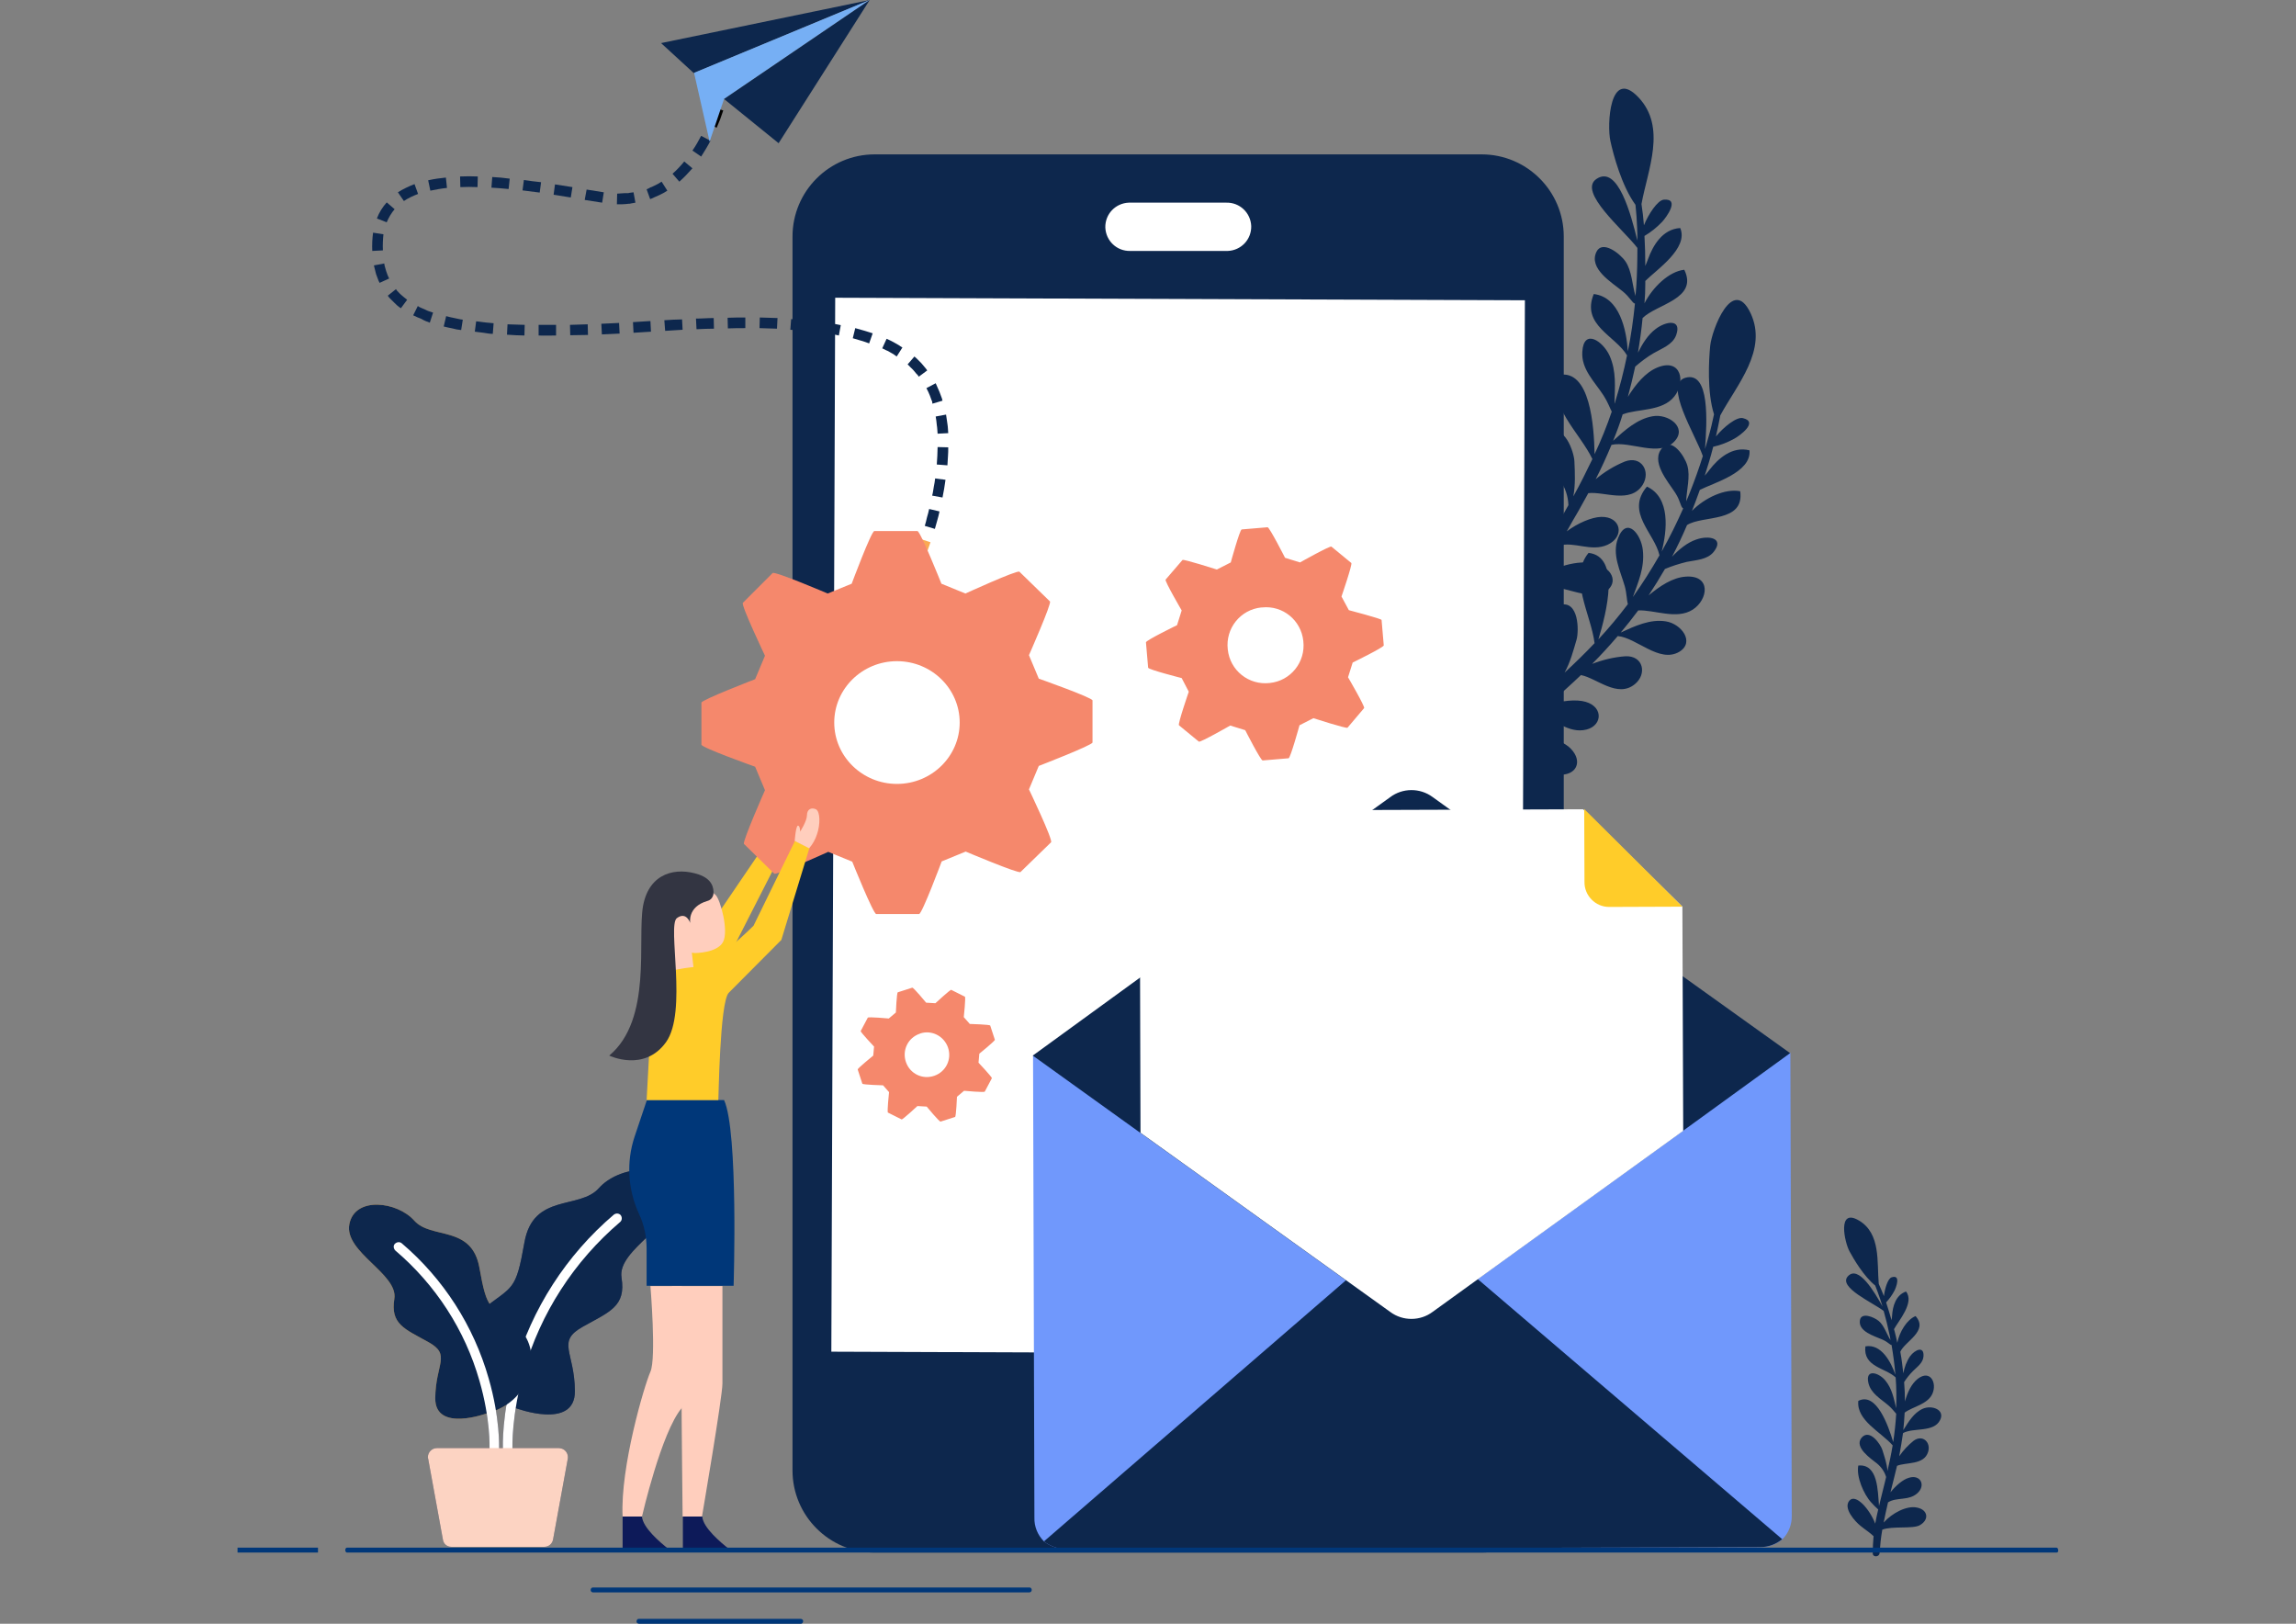 <?xml version="1.0" encoding="utf-8"?>
<!-- Generator: Adobe Illustrator 18.1.1, SVG Export Plug-In . SVG Version: 6.00 Build 0)  -->
<svg version="1.1" id="Layer_1" xmlns="http://www.w3.org/2000/svg" xmlns:xlink="http://www.w3.org/1999/xlink" x="0px" y="0px"
	 viewBox="0 0 841.9 595.3" enable-background="new 0 0 841.9 595.3" xml:space="preserve">
<rect x="0" y="0" width="841.9" height="595.3" fill="#808080" stroke="none"/>
<title>Advance Mail Marketing</title>
<path fill="#44465D" d="M189,516.2c0,0,21.9,8.3,21.8-6.2s-6.9-18.1,2.9-23.6c9.8-5.5,15.9-7.4,14.2-18
	c-1.7-10.6,21.2-19.5,18.9-31.3c-2.3-11.8-20.1-9.5-27.2-1.5c-7.1,8-24.1,1.7-27.3,19.9c-3.2,18.1-4.1,15.7-15.5,24.6
	C165.5,488.9,169.6,511.2,189,516.2z"/>
<path fill="#44465D" d="M186.1,532.7L186.1,532.7c1.1,0,1.8-0.9,1.8-1.8c0,0,0,0,0,0c0-0.2-0.4-12.1,4.2-28.2
	c6.1-21.3,18.4-40.3,35.3-54.7c0.7-0.6,0.8-1.7,0.2-2.5c-0.6-0.7-1.7-0.8-2.5-0.2c-17.4,14.8-30.1,34.5-36.4,56.5
	c-4.8,16.7-4.3,28.7-4.3,29.2C184.4,532,185.1,532.7,186.1,532.7z"/>
<path fill="#F3AF4B" d="M178.7,518.1c0,0-19.2,7.2-19.1-5.5c0.1-12.7,6-15.9-2.6-20.6c-8.6-4.8-13.9-6.5-12.4-15.8
	c1.5-9.2-18.5-17.1-16.5-27.4c2-10.3,17.6-8.3,23.8-1.3c6.2,7,21.1,1.5,23.9,17.3c2.8,15.8,3.6,13.7,13.6,21.5
	S195.7,513.7,178.7,518.1z"/>
<path fill="#44465D" d="M181.3,532.7c0.9,0,1.7-0.7,1.7-1.7c0-0.4,0.4-11-3.8-25.6c-5.5-19.3-16.6-36.6-31.9-49.6
	c-0.7-0.6-1.8-0.5-2.5,0.2s-0.5,1.8,0.2,2.5c14.7,12.5,25.5,29.1,30.8,47.7c4.1,14.1,3.7,24.6,3.7,24.7
	C179.5,531.8,180.3,532.7,181.3,532.7L181.3,532.7z"/>
<path fill="#44465D" d="M165.5,567.1h34.1c1.6,0,2.9-1.1,3.2-2.7l5.4-29.6c0.3-1.8-0.9-3.5-2.6-3.8c-0.2,0-0.4-0.1-0.6-0.1h-44.8
	c-1.8,0-3.3,1.5-3.3,3.3c0,0.2,0,0.4,0.1,0.6l5.4,29.6C162.6,566,163.9,567.1,165.5,567.1z"/>
<path fill="#0D274D" d="M189,516.2c0,0,21.9,8.3,21.8-6.2s-6.9-18.1,2.9-23.6c9.8-5.5,15.9-7.4,14.2-18
	c-1.7-10.6,21.2-19.5,18.9-31.3c-2.3-11.8-20.1-9.5-27.2-1.5c-7.1,8-24.1,1.7-27.3,19.9c-3.2,18.1-4.1,15.7-15.5,24.6
	C165.5,488.9,169.6,511.2,189,516.2z"/>
<path fill="#FFFFFF" d="M186.1,532.7L186.1,532.7c1.1,0,1.8-0.9,1.8-1.8c0,0,0,0,0,0c0-0.2-0.4-12.1,4.2-28.2
	c6.1-21.3,18.4-40.3,35.3-54.7c0.7-0.6,0.8-1.7,0.2-2.5c-0.6-0.7-1.7-0.8-2.5-0.2c-17.4,14.8-30.1,34.5-36.4,56.5
	c-4.8,16.7-4.3,28.7-4.3,29.2C184.4,532,185.1,532.7,186.1,532.7z"/>
<path fill="#0D274D" d="M178.7,518.1c0,0-19.2,7.2-19.1-5.5c0.1-12.7,6-15.9-2.6-20.6c-8.6-4.8-13.9-6.5-12.4-15.8
	c1.5-9.2-18.5-17.1-16.5-27.4c2-10.3,17.6-8.3,23.8-1.3c6.2,7,21.1,1.5,23.9,17.3c2.8,15.8,3.6,13.7,13.6,21.5
	S195.7,513.7,178.7,518.1z"/>
<path fill="#FFFFFF" d="M181.3,532.7c0.9,0,1.7-0.7,1.7-1.7c0-0.4,0.4-11-3.8-25.6c-5.5-19.3-16.6-36.6-31.9-49.6
	c-0.7-0.6-1.8-0.5-2.5,0.2s-0.5,1.8,0.2,2.5c14.7,12.5,25.5,29.1,30.8,47.7c4.1,14.1,3.7,24.6,3.7,24.7
	C179.5,531.8,180.3,532.7,181.3,532.7L181.3,532.7z"/>
<path fill="#FCD3C2" d="M165.5,567.1h34.1c1.6,0,2.9-1.1,3.2-2.7l5.4-29.6c0.3-1.8-0.9-3.5-2.6-3.8c-0.2,0-0.4-0.1-0.6-0.1h-44.8
	c-1.8,0-3.3,1.5-3.3,3.3c0,0.2,0,0.4,0.1,0.6l5.4,29.6C162.6,566,163.9,567.1,165.5,567.1z"/>
<path fill="#003779" d="M116.6,569.2H87.1c0-0.3,0-0.6,0-0.9l0,0c0-0.3,0-0.6,0-0.9h29.5c0,0.3,0,0.6,0,0.9l0,0
	C116.6,568.6,116.6,568.9,116.6,569.2z"/>
<path fill="#003779" d="M377.5,583.8H217.4c-0.5,0-0.9-0.5-0.8-1c0-0.4,0.4-0.8,0.8-0.8h160.1c0.5,0,0.9,0.5,0.8,1
	C378.3,583.4,377.9,583.8,377.5,583.8z"/>
<path fill="#003779" d="M293.5,595.3h-59.1c-0.5,0-1-0.3-1-0.8c0-0.5,0.3-1,0.8-1c0.1,0,0.1,0,0.2,0h59.1c0.5,0,1,0.3,1,0.8
	c0,0.5-0.3,1-0.8,1C293.6,595.3,293.6,595.3,293.5,595.3z"/>
<path fill="#0D274D" d="M617.6,98.9c-5.6,0.6-11.6,6.4-14.6,12.3c0.2-2.3,0.3-4.7,0.3-7V103c4.1-4.1,16-12,12.8-19.4
	c-6.5,0.4-10,6.4-11.8,11.4c-0.2,0.6-0.6,1.5-1,2.5c0-3.6-0.1-7.3-0.3-11c2.4-1.4,4.6-3.2,6.5-5.2c1.4-1.5,6.7-8.6,0.6-8.1
	c-2.3,0.2-5.7,5.4-7.3,9.4c-0.2-2.6-0.5-5.2-0.9-7.8c2.3-12.6,9.3-28.1-1.1-39.1c-10.6-11.2-11.6,10.2-10.3,16
	c1.1,5,4.1,16.4,9.2,23.4c0.3,2.8,0.5,5.6,0.6,8.4c0.1,1.6,0.1,3.1,0.1,4.7c-2.3-9.3-7.1-27.9-15-22.6c-7,4.7,10,18.7,15,25.3
	c0,4.7-0.1,9.4-0.4,14c-0.1,1.2-0.2,2.4-0.3,3.6c-1.2-4-1.3-9.2-3.7-12.7c-2.2-3.1-8.5-7.8-10.6-3.5c-3,6.2,5.7,11.3,9.6,14.5
	c2.8,2.3,3.5,4.3,4.5,4.5c-0.6,5.9-1.4,11.7-2.6,17.5c-0.5-7.8-3-19.9-12.5-21c-4.7,11.4,8,15.3,12.2,22.5
	c-1.2,5.9-2.7,11.7-4.5,17.5l-0.1,0.2c0.1-6,0.8-11.8-1.8-17.6c-2.4-5.3-9.5-10.2-10-1.4c-0.4,6.4,4.5,10.9,7.8,16
	c1.5,2.3,2.3,4.6,3,5.9c-1.8,5.3-3.9,10.5-6.3,15.6c-0.2-10.2-1.6-31.4-13.2-29c-4.3,11,7.8,21.1,12.4,30.8c-2.2,4.6-4.5,9.2-7,13.7
	c0.8-4.2,0.6-8.6,0.4-12.9c-0.1-3.2-3.7-14.3-9.8-10.1s2.2,13.7,4.5,17c1.9,2.7,3,5.9,3.1,9.2l-1.4,2.5c-2.5,4.3-5,8.5-7.4,12.9
	c1.6-8.7,6.3-24.1-5.3-26.2c-3,6-1.4,17.2,1.5,23.1c1,1.9,1.9,3.6,2.7,5c-1.4,2.5-2.7,5.1-3.9,7.6c-0.7-9.1-6.4-20.5-11.2-17.1
	c-4.8,3.4,0,12.7,2.3,16c2.1,2.9,4.5,5.5,5.8,8c-1.3,3.1-2.3,6.3-3.2,9.6c-0.6,2.3,3.1,3.2,3.9,0.9c1.5-4.4,3.3-8.7,5.2-12.9
	c6.3-0.6,17.3,4.6,21.9,3.4c6.4-1.6,7.3-7.5,1.3-10.5c-5.5-2.8-14.9-0.8-21.4,3.3c1.8-3.6,3.7-7.2,5.6-10.7c5.6-1.8,11.9,2.4,18-0.4
	c6.4-3,4.9-10.4-2.4-10.2c-3.5,0.1-8.6,2.3-12.6,5.3c1.4-2.5,2.8-5,4.3-7.5c1.2-2.2,2.4-4.4,3.6-6.5c5.8-0.7,15.4,4,19.9-3
	c3.1-4.9-0.4-10.9-6.5-8.6c-3.9,1.6-7.5,3.8-10.7,6.5c2.1-4.1,4-8.3,5.8-12.6c6.8-1.6,17.6,4.8,23.2-1.4c4.6-5.1-2.4-10.1-8.1-9.1
	s-10.2,5.1-14.5,9c1.3-3.2,2.5-6.4,3.5-9.7c5.5-2.1,14.5-1,18.9-6.5c4.3-5.3,2.6-14.2-6.1-10.7c-4.5,1.8-8.1,6.3-10.9,10.8
	c1-3.7,1.9-7.4,2.7-11.1c2.1-1.8,4.3-3.5,6.7-4.9c3.1-1.8,7-3.1,8.3-6.6c2.2-6.1-3.7-5.2-7.5-2.3c-2.8,2.1-4.8,5.3-6.5,8.7
	c0.7-4.2,1.3-8.4,1.7-12.7C607.4,111.5,622.8,109.6,617.6,98.9z"/>
<path fill="#0D274D" d="M638.1,180.1c-5.5-1.1-13,2.4-17.7,7.2c0.9-2.2,1.7-4.4,2.5-6.6c0.1-0.4,0.3-0.7,0.4-1.1
	c5.1-2.6,19-6.4,18.2-14.5c-6.3-1.6-11.5,3-14.7,7.2c-0.4,0.5-1,1.3-1.7,2.1c1.1-3.5,2.2-7,3.1-10.6c2.7-0.6,5.3-1.6,7.8-3
	c1.8-1,9-6.1,3.1-7.5c-2.3-0.6-7.1,3.3-9.9,6.7c0.6-2.6,1.1-5.1,1.6-7.7c6.1-11.3,17.5-23.9,11.1-37.5c-6.6-13.9-14.2,6.1-14.8,12
	c-0.5,5.1-1.2,16.9,1.4,25.1c-0.6,2.8-1.2,5.5-2,8.2c-0.4,1.5-0.9,3-1.3,4.5c0.7-9.6,1.9-28.7-7.2-26.1c-8.1,2.3,3.7,20.9,6.4,28.7
	c-1.4,4.5-3,8.9-4.7,13.2c-0.4,1.1-0.9,2.2-1.4,3.4c0.1-4.1,1.6-9.1,0.4-13.2c-1.1-3.6-5.6-10.1-9-6.6c-4.8,5,1.9,12.5,4.6,16.7
	c2,3.1,1.9,5.2,2.9,5.7c-2.4,5.4-5,10.7-7.9,15.8c2-7.6,3.3-19.8-5.4-23.8c-8,9.4,2.8,17,4.6,25.2c-3,5.2-6.2,10.3-9.7,15.2
	l-0.1,0.2c2-5.6,4.4-10.9,3.7-17.3c-0.6-5.8-5.9-12.6-9.1-4.4c-2.3,6,0.8,11.8,2.5,17.7c0.7,2.6,0.7,5.1,1.1,6.5
	c-3.4,4.5-7,8.8-10.8,12.9c3-9.8,8.2-30.4-3.6-31.7c-7.5,9.1,0.9,22.5,2.2,33.1c-3.5,3.7-7.2,7.3-11,10.8c2.1-3.8,3.2-8,4.4-12.1
	c0.9-3.1,0.9-14.7-6.2-12.7s-2.2,13.7-1,17.6c1,3.2,1,6.5,0.1,9.7l-2.1,1.9c-3.7,3.3-7.4,6.6-11,10c4.2-7.8,13.4-21,3.1-26.6
	c-4.7,4.8-6.7,15.9-5.7,22.5c0.3,2.1,0.7,4,1.1,5.6c-2.1,2-4.1,4-6.1,6.1c2.1-8.9,0.3-21.5-5.3-19.7c-5.6,1.7-4,12-2.8,16
	c1,3.4,2.6,6.7,3,9.4c-2.2,2.6-4.2,5.3-6,8.1c-1.3,2,2,4,3.4,2.1c2.8-3.7,5.8-7.3,9-10.6c6.2,1.4,15,9.7,19.8,10.1
	c6.6,0.5,9.2-4.8,4.5-9.6c-4.3-4.3-14-5.4-21.3-3.5c2.8-2.9,5.7-5.7,8.7-8.4c5.9,0.1,10.6,6,17.2,5.2c7-0.8,7.9-8.4,0.9-10.4
	c-3.4-1-8.9-0.4-13.6,1.1c2.1-1.9,4.2-3.9,6.4-5.8c1.9-1.7,3.7-3.4,5.5-5.1c5.8,1.1,13.4,8.6,19.8,3.3c4.5-3.7,3.1-10.5-3.5-10.2
	c-4.2,0.3-8.3,1.3-12.2,2.8c3.3-3.3,6.4-6.7,9.4-10.2c6.9,0.6,15.2,10,22.5,5.8c5.9-3.5,0.9-10.3-4.9-11.2
	c-5.7-0.9-11.3,1.7-16.5,4.1c2.2-2.6,4.3-5.3,6.4-8.1c5.9-0.3,14.1,3.5,20-0.3c5.7-3.7,6.8-12.7-2.5-12.1c-4.9,0.3-9.6,3.5-13.7,6.9
	c2.1-3.2,4.1-6.4,6-9.7c2.6-1.1,5.2-1.9,8-2.6c3.5-0.7,7.6-0.8,9.9-3.7c4-5.1-1.9-6.1-6.4-4.5c-3.3,1.1-6.3,3.6-8.9,6.3
	c2-3.8,3.8-7.6,5.5-11.6C624.4,188.8,639.7,191.8,638.1,180.1z"/>
<path fill="#0D274D" d="M543.3,569.2H320.7c-16.6,0-30.1-13.5-30.1-30.1V86.7c0-16.6,13.5-30.1,30.1-30.1h222.6
	c16.6,0,30.1,13.5,30.1,30.1v452.4C573.4,555.7,559.9,569.2,543.3,569.2z"/>
<rect x="238.8" y="176.4" transform="matrix(-3.665125e-003 1 -1 -3.665125e-003 736.43 -128.07)" fill="#FFFFFF" width="386.4" height="252.9"/>
<path fill="#FFFFFF" d="M449.7,92h-35.3c-4.9,0.1-8.9-3.7-9.1-8.6c-0.1-4.9,3.7-8.9,8.6-9.1c0.2,0,0.3,0,0.5,0h35.3
	c4.9-0.1,8.9,3.7,9.1,8.6c0.1,4.9-3.7,8.9-8.6,9.1C450,92,449.8,92,449.7,92z"/>
<path fill="#F5886C" d="M494.6,223.7l-2.7-5c0,0,4.1-11.9,3.6-12.3l-7.3-6c-0.5-0.4-11.5,5.8-11.5,5.8l-5.5-1.7
	c0,0-5.7-11.2-6.4-11.2l-9.5,0.8c-0.7,0.1-4,12.1-4,12.1l-5.1,2.6c0,0-12.2-3.9-12.6-3.5l-6.2,7.2c-0.4,0.5,5.9,11.3,5.9,11.3
	l-1.7,5.4c0,0-11.5,5.6-11.4,6.3l0.8,9.3c0.1,0.7,12.3,3.8,12.3,3.8l2.6,5c0,0-4.1,11.9-3.6,12.3l7.3,6c0.5,0.4,11.5-5.9,11.5-5.9
	l5.5,1.7c0,0,5.7,11.2,6.4,11.1l9.5-0.8c0.7-0.1,4-12.1,4-12.1l5.1-2.6c0,0,12.1,3.9,12.5,3.5l6.1-7.2c0.4-0.5-5.9-11.3-5.9-11.3
	l1.7-5.4c0,0,11.5-5.6,11.4-6.3l-0.8-9.3C506.8,226.9,494.6,223.7,494.6,223.7z M477.9,235c0.9,7.7-4.6,14.6-12.3,15.4
	c-7.7,0.9-14.6-4.6-15.4-12.3c-0.9-7.7,4.6-14.6,12.3-15.4c0.1,0,0.2,0,0.3,0C470.4,221.9,477.1,227.4,477.9,235L477.9,235z"/>
<path fill="#F5886C" d="M355.6,375.4l-2.2-2.5c0,0,0.8-7.4,0.4-7.5l-5-2.5c-0.3-0.2-5.8,4.9-5.8,4.9l-3.4-0.2c0,0-4.7-5.7-5.1-5.5
	l-5.3,1.7c-0.4,0.1-0.7,7.4-0.7,7.4l-2.6,2.2c0,0-7.5-0.7-7.7-0.3l-2.6,4.9c-0.2,0.3,4.9,5.7,4.9,5.7l-0.3,3.3c0,0-5.8,4.7-5.7,5.1
	l1.7,5.2c0.1,0.4,7.6,0.6,7.6,0.6l2.2,2.5c0,0-0.8,7.4-0.4,7.5l5,2.5c0.3,0.2,5.8-4.9,5.8-4.9l3.4,0.2c0,0,4.7,5.7,5.1,5.5l5.3-1.7
	c0.4-0.1,0.7-7.4,0.7-7.4l2.6-2.2c0,0,7.5,0.7,7.6,0.3l2.6-4.9c0.2-0.3-4.9-5.7-4.9-5.7l0.3-3.3c0,0,5.8-4.7,5.7-5.1l-1.7-5.2
	C363.1,375.6,355.6,375.4,355.6,375.4z M347.6,384c1.5,4.3-0.7,8.9-5,10.4c-4.3,1.5-8.9-0.7-10.4-5s0.7-8.9,5-10.4
	c0.1,0,0.1,0,0.2-0.1C341.6,377.5,346.1,379.8,347.6,384z"/>
<path fill="none" d="M334.5,248.5l0.5-0.7l0.4-0.6l0.8-1.1c0.5-0.7,1-1.4,1.4-2.1c0.9-1.4,1.8-2.8,2.7-4.2c1.7-2.8,3.3-5.6,4.9-8.4
	c3.1-5.7,5.9-11.6,8.4-17.6l-35.7-14.7c-2,4.7-4.2,9.3-6.6,13.8c-1.2,2.2-2.5,4.5-3.8,6.6c-0.7,1.1-1.3,2.1-2,3.2l-1,1.5l-0.5,0.7
	l-0.3,0.5L334.5,248.5z"/>
<path fill="#FAA954" d="M330.8,214.2l3.5,1.7c0.9-2,1.8-4,2.7-6l-3.5-1.5C332.6,210.3,331.7,212.2,330.8,214.2z"/>
<path fill="#FAA954" d="M325.4,224.3l3.4,1.9c1.1-1.9,2.1-3.8,3.1-5.7l-3.4-1.8C327.5,220.6,326.5,222.5,325.4,224.3z"/>
<path fill="#FAA954" d="M319.4,234l3.2,2.2c1.2-1.8,2.4-3.7,3.6-5.5l-3.3-2C321.8,230.5,320.6,232.2,319.4,234z"/>
<path fill="none" d="M353.5,213.9c2.5-6.1,4.6-12.3,6.4-18.7c1.8-6.5,3.1-13.2,3.9-19.9l-38.4-4.4c-1.2,9.7-3.8,19.3-7.6,28.3
	L353.5,213.9z"/>
<path fill="#0D274D" d="M341.8,181.7l3.8,0.7c0.2-1.1,0.4-2.2,0.6-3.2c0.2-1.1,0.3-2.2,0.5-3.3l-3.8-0.5c-0.1,1-0.3,2.1-0.5,3.1
	C342.2,179.6,342.1,180.7,341.8,181.7z"/>
<path fill="#0D274D" d="M339.1,192.8l3.7,1.1c0.3-1,0.6-2.1,0.9-3.2c0.3-1.1,0.6-2.1,0.8-3.2l-3.8-0.9c-0.2,1-0.5,2.1-0.8,3.1
	C339.7,190.7,339.4,191.8,339.1,192.8z"/>
<polygon fill="#FAA954" points="335.4,203.6 339,205 340.1,201.9 341.2,198.8 337.5,197.6 336.5,200.6 "/>
<path fill="none" d="M363.8,175.3c0.2-1.7,0.4-3.4,0.5-5.2c0.1-0.9,0.1-1.7,0.2-2.6l0.1-2.6c0.1-1.7,0-3.6,0-5.5
	c0-0.9-0.1-1.9-0.2-2.9c-0.1-1-0.1-1.9-0.2-2.9l-0.4-3c-0.1-0.5-0.1-1-0.2-1.5l-0.3-1.5l-0.3-1.5c-0.1-0.5-0.2-1-0.4-1.5
	c-0.3-1-0.6-2.1-0.9-3.1c-0.1-0.3-0.2-0.5-0.2-0.8l-0.3-0.8l-0.6-1.6l-0.6-1.6c-0.2-0.5-0.5-1-0.7-1.6c-0.5-1-1-2.1-1.5-3.1
	c-0.6-1-1.2-2-1.8-3l-32.6,20.8c0.1,0.2,0.3,0.5,0.4,0.7c0.1,0.2,0.2,0.5,0.4,0.8c0.1,0.1,0.1,0.3,0.2,0.4c0.1,0.2,0.1,0.3,0.2,0.5
	l0.2,0.5l0.1,0.2l0.1,0.3c0.1,0.3,0.2,0.7,0.3,1c0.1,0.2,0.1,0.4,0.1,0.6l0.1,0.6l0.1,0.6c0.1,0.2,0.1,0.4,0.1,0.6
	c0.1,0.4,0.1,0.9,0.2,1.3c0.1,0.4,0.1,0.9,0.1,1.4c0,0.5,0.1,0.9,0.1,1.4v1.5c0,0.3,0,0.5,0,0.8v0.9l-0.1,1.7c0,0.6-0.1,1.2-0.1,1.7
	c-0.1,1.2-0.2,2.3-0.3,3.5L363.8,175.3z"/>
<path fill="#0D274D" d="M341.9,148l3.7-1.1l-0.2-0.8l-0.3-0.8l-0.6-1.6c-0.2-0.5-0.5-1.1-0.7-1.6l-0.7-1.6l-3.4,1.8l0.7,1.4
	c0.2,0.5,0.4,0.9,0.6,1.4l0.5,1.4l0.3,0.7L341.9,148z"/>
<path fill="#0D274D" d="M343.8,159l3.9-0.2c-0.1-1.1-0.1-2.2-0.3-3.4s-0.3-2.2-0.5-3.4l-3.8,0.7c0.2,1,0.3,2.1,0.4,3.1
	C343.7,156.9,343.7,158,343.8,159z"/>
<path fill="#0D274D" d="M343.5,170.3l3.9,0.3l0.2-3.3c0.1-1.1,0.1-2.2,0.1-3.3l-3.9-0.1c0,1.1-0.1,2.1-0.1,3.2L343.5,170.3z"/>
<path fill="none" d="M355.8,129c-2.5-3.9-5.6-7.5-9.1-10.7c-0.9-0.7-1.7-1.4-2.6-2.2c-0.4-0.3-0.9-0.7-1.3-1l-1.4-0.9l-1.4-0.9
	c-0.5-0.3-0.9-0.6-1.4-0.9c-0.9-0.5-1.8-1.1-2.7-1.6c-0.2-0.1-0.5-0.3-0.7-0.4l-0.7-0.3l-1.4-0.7c-0.9-0.4-1.8-0.9-2.7-1.3l-2.7-1.1
	l-0.7-0.3l-0.7-0.2l-1.3-0.5c-0.9-0.3-1.8-0.6-2.7-0.9l-2.6-0.7l-1.3-0.4c-0.4-0.1-0.9-0.2-1.3-0.3l-2.6-0.6l-8.4,37.7l1.6,0.4
	c0.3,0.1,0.6,0.1,0.8,0.2l0.8,0.2l1.6,0.4c0.5,0.1,1,0.3,1.4,0.5l0.7,0.2l0.4,0.1l0.3,0.1l1.3,0.5c0.5,0.2,0.8,0.4,1.2,0.6l0.6,0.3
	l0.3,0.1c0.1,0,0.2,0.1,0.3,0.2c0.3,0.2,0.7,0.4,1,0.6c0.2,0.1,0.3,0.2,0.5,0.3l0.4,0.3l0.4,0.3c0.2,0.1,0.2,0.2,0.4,0.3
	c0.2,0.2,0.5,0.4,0.7,0.6c0.8,0.7,1.5,1.6,2.2,2.5L355.8,129z"/>
<path fill="#0D274D" d="M318.7,125.9l1.3-3.7c-2.1-0.7-4.2-1.3-6.4-1.9l-0.9,3.7C314.6,124.6,316.7,125.1,318.7,125.9z"/>
<path fill="#0D274D" d="M328.8,130.7l2.1-3.3c-0.5-0.3-1-0.6-1.4-0.9l-1.4-0.8c-0.5-0.3-1-0.5-1.5-0.8l-1.5-0.7l-1.6,3.5l1.4,0.7
	c0.5,0.2,1,0.4,1.4,0.7l1.4,0.8C327.9,130.1,328.4,130.4,328.8,130.7z"/>
<path fill="#0D274D" d="M336.9,138.1l3.1-2.3c-0.3-0.5-0.7-0.9-1.1-1.4l-1.1-1.3c-0.4-0.4-0.8-0.8-1.2-1.2c-0.4-0.4-0.8-0.8-1.3-1.2
	l-2.5,2.9c0.4,0.3,0.7,0.7,1.1,1.1s0.8,0.7,1.1,1.1l1,1.2C336.3,137.2,336.6,137.6,336.9,138.1z"/>
<path fill="none" d="M314.6,103.3c-6.5-1.4-13.1-2.4-19.8-2.9c-6.4-0.5-12.6-0.7-18.8-0.8l-0.3,38.7c5.4,0.1,10.8,0.2,15.9,0.7
	c4.9,0.4,9.8,1.1,14.6,2.1L314.6,103.3z"/>
<path fill="#0D274D" d="M284.9,120.5l0.2-3.9c-2.2-0.1-4.3-0.1-6.5-0.2l-0.1,3.9C280.6,120.4,282.7,120.4,284.9,120.5z"/>
<path fill="#0D274D" d="M296.3,121.3l0.4-3.8l-3.3-0.3c-1.1-0.1-2.2-0.2-3.3-0.2l-0.3,3.9c1.1,0.1,2.1,0.1,3.2,0.2L296.3,121.3z"/>
<path fill="#0D274D" d="M307.6,123l0.7-3.8c-2.2-0.5-4.3-0.7-6.5-1.1l-0.5,3.8C303.4,122.2,305.5,122.5,307.6,123z"/>
<path fill="none" d="M276.1,99.6c-12.3-0.1-24.2,0.4-36.1,1.2l2.5,38.6c11.3-0.7,22.4-1.2,33.3-1.1L276.1,99.6z"/>
<polygon fill="#0D274D" points="250.3,120.9 250.1,117.1 246.9,117.2 243.6,117.4 243.9,121.3 247.1,121.1 "/>
<path fill="#0D274D" d="M261.8,120.5l-0.1-3.9c-2.2,0-4.3,0.2-6.5,0.2l0.2,3.9C257.5,120.6,259.7,120.5,261.8,120.5z"/>
<path fill="#0D274D" d="M273.3,120.3v-3.9c-2.2,0-4.3,0-6.5,0.1l0.1,3.9C269,120.3,271.2,120.3,273.3,120.3z"/>
<path fill="none" d="M240,100.8l-8.5,0.5c-2.8,0.2-5.7,0.3-8.5,0.4c-2.8,0.1-5.6,0.2-8.4,0.3c-2.8,0.1-5.6,0.2-8.3,0.2l0.7,38.6
	c3,0,6-0.1,9-0.2s6-0.2,8.9-0.4c3-0.2,5.9-0.3,8.9-0.5l8.8-0.5L240,100.8z"/>
<polygon fill="#0D274D" points="215.6,122.8 215.5,118.9 209,119.1 209.1,122.9 "/>
<polygon fill="#0D274D" points="227.2,122.3 227,118.4 220.5,118.7 220.7,122.6 "/>
<path fill="#0D274D" d="M238.7,121.6l-0.2-3.9c-2.2,0.1-4.3,0.3-6.4,0.4l0.2,3.9C234.4,121.9,236.5,121.7,238.7,121.6z"/>
<path fill="none" d="M206.2,102.3c-5.5,0.1-11,0.1-16.3-0.1c-5.1-0.2-10.2-0.6-15.3-1.2l-5.4,38.3c6.4,0.9,12.8,1.4,19.3,1.6
	c6.2,0.2,12.3,0.2,18.4,0.1L206.2,102.3z"/>
<path fill="#0D274D" d="M180.7,122.4l0.3-3.9c-1.1-0.1-2.1-0.2-3.2-0.3l-1.6-0.2l-1.6-0.2l-0.5,3.8l1.6,0.2l1.6,0.2
	C178.6,122.2,179.6,122.4,180.7,122.4z"/>
<polygon fill="#0D274D" points="192.3,123 192.4,119.1 189.2,119 186.1,118.9 185.9,122.7 189.1,122.9 "/>
<path fill="#0D274D" d="M203.9,123l0-3.9c-2.1,0-4.3,0-6.4,0v3.9C199.6,123.1,201.8,123,203.9,123z"/>
<path fill="none" d="M174.6,101c-2.3-0.4-4.7-0.7-6.7-1.3l-0.8-0.2l-0.4-0.1l-0.4-0.1l-1.4-0.4c-0.3-0.1-0.5-0.1-0.7-0.2l-0.6-0.2
	l-0.6-0.2c-0.2-0.1-0.4-0.2-0.6-0.2l-0.5-0.2c-0.2-0.1-0.4-0.1-0.5-0.2c-0.3-0.2-0.6-0.3-0.9-0.4c-0.3-0.1-0.5-0.3-0.7-0.4
	c-0.1,0-0.1-0.1-0.2-0.1l-0.1-0.1c-0.1-0.1-0.2-0.1-0.3-0.2c-0.4-0.3-0.8-0.7-1.1-1.1l-32.8,20.4c0.4,0.6,0.7,1.1,1.1,1.7
	c0.4,0.6,0.8,1.1,1.2,1.6c0.4,0.5,0.8,1.1,1.3,1.6c0.4,0.5,0.9,1,1.3,1.4c0.5,0.5,0.9,1,1.4,1.4s0.9,0.9,1.4,1.3
	c0.9,0.9,1.9,1.7,2.9,2.4l1.5,1.1l0.7,0.5c0.2,0.2,0.5,0.3,0.7,0.5c1,0.6,2,1.2,3,1.8s2,1,3,1.5c0.5,0.3,1,0.4,1.4,0.7l1.4,0.6
	c0.5,0.2,1,0.4,1.4,0.6l1.4,0.5l1.4,0.5c0.5,0.2,0.9,0.3,1.4,0.5l2.7,0.8l0.7,0.2l0.7,0.2l1.3,0.3c3.6,0.9,7,1.4,10.3,1.9L174.6,101
	z"/>
<path fill="#0D274D" d="M147,113l2.3-3.1c-0.8-0.6-1.5-1.2-2.2-1.8c-0.4-0.3-0.7-0.7-1-1l-0.5-0.5c-0.1-0.2-0.3-0.4-0.4-0.6l-3,2.4
	c0.2,0.2,0.3,0.5,0.5,0.7l0.6,0.6c0.4,0.4,0.8,0.8,1.2,1.2C145.2,111.6,146,112.4,147,113z"/>
<path fill="#0D274D" d="M157.6,118.3l1.2-3.7c-1-0.3-2-0.6-2.9-1.1l-1.4-0.6c-0.5-0.2-0.9-0.4-1.3-0.7l-1.7,3.4
	c0.5,0.2,1,0.5,1.5,0.7l1.5,0.6C155.6,117.6,156.6,117.9,157.6,118.3z"/>
<path fill="#0D274D" d="M169.1,121l0.6-3.8c-1-0.1-2.1-0.4-3.1-0.6c-1-0.2-2-0.4-3-0.7l-0.9,3.8c1.1,0.3,2.2,0.5,3.2,0.7
	C166.9,120.7,168,120.9,169.1,121z"/>
<path fill="none" d="M158.1,95.2c-0.3-0.5-0.5-1.1-0.6-1.7c0-0.3-0.1-0.5-0.1-0.8s-0.1-0.7-0.1-1c0-0.1,0-0.2,0-0.3v-0.3v-0.6v-0.3
	v-0.3c0-0.2,0-0.3,0-0.5c0-0.4,0.1-0.9,0.1-1.3c0.1-0.3,0.1-0.5,0.1-0.4l0,0l-25.6-29c-4.4,3.8-7.8,8.6-10,14
	c-0.3,0.7-0.5,1.3-0.8,2c-0.3,0.7-0.4,1.3-0.7,2c-0.2,0.7-0.4,1.3-0.5,2c-0.2,0.6-0.3,1.3-0.4,1.9c-0.5,2.4-0.8,4.8-0.9,7.3
	l-0.1,1.7v0.8v0.8l0.1,1.6v0.8c0,0.3,0,0.5,0.1,0.8c0.1,1.1,0.2,2.2,0.3,3.3c0.1,1.1,0.4,2.3,0.6,3.5l0.2,0.9l0.2,0.9l0.5,1.8
	c0.3,1.2,0.7,2.4,1.2,3.6c0.2,0.6,0.4,1.2,0.7,1.8c0.3,0.6,0.6,1.2,0.9,1.8c0.3,0.6,0.6,1.2,0.9,1.8c0.3,0.6,0.7,1.2,1,1.7
	L158.1,95.2z"/>
<path fill="#0D274D" d="M138.2,80.1l3.6,1.4c0.7-1.7,1.7-3.4,2.9-4.8l-2.9-2.5C140.3,75.9,139,77.9,138.2,80.1z"/>
<path fill="#0D274D" d="M136.5,92l3.9-0.2c-0.1-2,0-4,0.2-5.9l-3.8-0.6C136.5,87.5,136.4,89.7,136.5,92z"/>
<path fill="#0D274D" d="M139.2,103.7l3.5-1.6l-0.3-0.6l-0.3-0.7c-0.2-0.5-0.3-0.9-0.5-1.4l-0.4-1.4c-0.1-0.2-0.1-0.5-0.2-0.7
	l-0.1-0.7l-3.8,0.7l0.2,0.8c0.1,0.3,0.1,0.5,0.2,0.8l0.4,1.6c0.2,0.5,0.4,1.1,0.6,1.6l0.3,0.8L139.2,103.7z"/>
<path fill="none" d="M157.4,87.8L157.4,87.8C157.4,87.8,157.4,87.8,157.4,87.8c0.1-0.1,0.1-0.1,0.2-0.1l0.1-0.1l0.1-0.1
	c0.4-0.2,0.8-0.4,1.2-0.5c0.6-0.2,1.3-0.4,2-0.6c0.8-0.2,1.6-0.4,2.6-0.5c2.1-0.3,4.2-0.5,6.3-0.5c2.3-0.1,4.7,0,7.2,0.1l1.8-38.6
	c-3.3-0.1-6.7-0.2-10.2-0.1c-3.7,0.1-7.4,0.4-11,1c-1.9,0.3-3.9,0.7-5.9,1.2c-2.1,0.5-4.3,1.2-6.3,2c-2.3,0.9-4.5,1.9-6.6,3.1
	l-0.9,0.5l-0.8,0.5c-0.6,0.4-1.1,0.7-1.7,1.1c-0.6,0.4-1.1,0.8-1.7,1.3s-1.1,0.9-1.7,1.4L157.4,87.8z"/>
<path fill="#0D274D" d="M168.7,64.7l0.1,3.9c2.1-0.1,4.2-0.1,6.3,0l0.1-3.9C173.1,64.6,170.9,64.6,168.7,64.7z"/>
<path fill="#0D274D" d="M157,66.1l0.8,3.8c2-0.4,4-0.8,6.1-1l-0.4-3.8C161.4,65.3,159.2,65.6,157,66.1z"/>
<path fill="#0D274D" d="M145.9,70.5l2.2,3.2c1.6-1.1,3.4-1.9,5.2-2.6l-1.3-3.6C149.9,68.3,147.8,69.3,145.9,70.5z"/>
<path fill="none" d="M176.9,85.4c5,0.2,10.2,0.8,15.6,1.5c5.4,0.7,10.9,1.6,16.6,2.5l6.2-38.1c-5.7-0.9-11.6-1.9-17.7-2.7
	c-6.1-0.8-12.4-1.5-18.9-1.8L176.9,85.4z"/>
<polygon fill="#0D274D" points="203.5,67.6 203,71.4 209.3,72.4 209.9,68.6 "/>
<path fill="#0D274D" d="M192.1,66l-0.5,3.8c2.1,0.3,4.2,0.5,6.3,0.8l0.5-3.8C196.3,66.6,194.2,66.3,192.1,66z"/>
<path fill="#0D274D" d="M180.5,64.9l-0.3,3.9c2.1,0.1,4.2,0.3,6.3,0.5l0.4-3.8C184.8,65.2,182.7,65,180.5,64.9z"/>
<path fill="none" d="M209.1,89.5l8.7,1.4L219,91l0.6,0.1l0.8,0.1c1.1,0.1,2.2,0.3,3.3,0.4c1.1,0.1,2.3,0.1,3.4,0.1
	c1.1,0,2.3,0,3.5-0.1c4.8-0.3,9.6-1.3,14.1-3c4.4-1.7,8.6-4,12.3-6.8l-23.2-30.9c-0.9,0.7-1.8,1.2-2.8,1.6c-0.9,0.3-1.9,0.5-2.8,0.6
	c-0.6,0-1.1,0-1.7,0c-0.3-0.1-0.7-0.1-1-0.1h-0.2l-0.5-0.1l-1-0.2l-8.4-1.4L209.1,89.5z"/>
<path fill="#0D274D" d="M237.1,69.4l1.3,3.6c0.5-0.2,1.1-0.4,1.6-0.7c0.5-0.2,1.1-0.5,1.6-0.7l1.6-0.8c0.5-0.3,1-0.6,1.5-0.9
	l-2.1-3.3c-0.4,0.3-0.9,0.5-1.3,0.8l-1.4,0.7c-0.5,0.2-0.9,0.5-1.4,0.6C238.1,69,237.6,69.2,237.1,69.4z"/>
<path fill="#0D274D" d="M226.3,71l-0.1,3.9l1.7,0c0.6,0,1.2-0.1,1.7-0.1l0.9-0.1h0.4l0.4-0.1l1.7-0.3l-0.7-3.8l-1.5,0.2l-0.4,0.1
	h-0.4l-0.8,0c-0.5,0-1,0.1-1.5,0.1L226.3,71z"/>
<polygon fill="#0D274D" points="215.1,69.5 214.4,73.3 220.8,74.3 221.4,70.5 "/>
<path fill="none" d="M257.1,81.8c3.5-2.6,6.6-5.6,9.4-8.9c2.6-3,4.9-6.3,6.9-9.7c1.9-3.2,3.6-6.6,5.1-10c0.7-1.7,1.4-3.4,2-5.2
	c0.2-0.4,0.3-0.9,0.5-1.3c0.2-0.4,0.3-0.9,0.4-1.4c0.1-0.5,0.3-0.9,0.4-1.4L282,43l0.1-0.4l0.2-0.6l-37.5-9.3v-0.1l0,0v0.1l-0.1,0.3
	l-0.2,0.7c-0.1,0.2-0.2,0.5-0.2,0.7c-0.1,0.3-0.2,0.5-0.3,0.7c-0.3,1-0.7,2-1.1,2.9c-0.8,1.9-1.7,3.7-2.7,5.5
	c-1.6,2.9-3.7,5.4-6.3,7.5L257.1,81.8z"/>
<path d="M259.3,45.3l3.5,1.5c0.9-2,1.7-4.1,2.4-6.3l-3.7-1.2C260.9,41.4,260.1,43.4,259.3,45.3z"/>
<path fill="#0D274D" d="M253.9,55.2l3.2,2.2c1.2-1.9,2.4-3.8,3.4-5.8l-3.4-1.8C256.1,51.7,255.1,53.5,253.9,55.2z"/>
<path fill="#0D274D" d="M246.6,63.7l2.5,2.9c1.7-1.5,3.3-3.2,4.8-4.9l-3-2.5C249.6,60.8,248.2,62.3,246.6,63.7z"/>
<path fill="#0D274D" d="M242.4,15.8l12,11L318.9,0L242.4,15.8z"/>
<path fill="#76AFF4" d="M260.2,51.9l-5.7-25.2L318.9,0l-53.4,36.3L260.2,51.9z"/>
<path fill="#0D274D" d="M285.5,52.5l-20-16.2L318.9,0L285.5,52.5z"/>
<polygon fill="#FFCC29" points="262.8,335.7 284.5,303.8 289.8,306.5 269.5,346.3 262.8,354.7 252.6,356.5 249.1,346.3 "/>
<path fill="#F58634" d="M284.5,303.8c0,0-1.1-4.2-0.4-4.9c1.3-1.3,1.3,1.8,1.3,1.8s2.2-4,3.5-5.3s5.3-1.3,4.9,1.3
	c-0.4,2.7-3.6,9.3-4,9.8L284.5,303.8z"/>
<path fill="#F5886C" d="M380.9,248.8l-3.6-8.6c0,0,8.4-19,7.7-19.7l-11.2-10.9c-0.8-0.7-19.8,8-19.8,8l-8.8-3.6
	c0,0-7.7-19.3-8.8-19.3h-15.8c-1.1,0-8.3,19.3-8.3,19.3l-8.8,3.6c0,0-19.4-8.3-20.2-7.5L272.4,221c-0.8,0.7,8.1,19.4,8.1,19.4
	l-3.6,8.6c0,0-19.7,7.6-19.7,8.6v15.4c0,1.1,19.7,8.1,19.7,8.1l3.6,8.6c0,0-8.4,19-7.7,19.7l11.1,10.9c0.7,0.7,19.8-8,19.8-8
	l8.8,3.6c0,0,7.7,19.2,8.8,19.2h15.7c1.1,0,8.3-19.3,8.3-19.3l8.8-3.6c0,0,19.4,8.2,20.1,7.5l11.2-10.9c0.8-0.8-8.1-19.4-8.1-19.4
	l3.6-8.6c0,0,19.7-7.6,19.7-8.6v-15.4C400.7,255.8,380.9,248.8,380.9,248.8z M351.9,264.9c0,12.4-10.3,22.5-23,22.5
	c-12.7,0-23-10.1-23-22.5c0-12.4,10.3-22.5,23-22.5C341.6,242.4,351.9,252.5,351.9,264.9L351.9,264.9z"/>
<polygon fill="#FFCEBD" points="253.5,347.6 254.4,355.6 247.8,356.5 244.2,346.3 "/>
<path fill="#FFCEBD" d="M238.5,471.5c0,0,2.2,26.5,0,31.4c-2.2,4.9-11.1,35-10.2,53.1h7.1c0,0,7.1-31,14.6-39.8l8.4-9.3l-8.4-35.4
	L238.5,471.5z"/>
<path fill="#003779" d="M237.2,403.3l-4.5,13.4c-3.1,9.3-2.5,19.4,1.6,28.3l0,0c1.9,4,2.8,8.4,2.8,12.8v13.6H269
	c0,0,1.8-56.6-3.5-68.1H237.2z"/>
<path fill="#FFCEBD" d="M246.4,471.5c0,0,3.5,30.1,3.5,38.9s0.4,45.6,0.4,45.6h7.1c0,0,7.5-43.8,7.5-48.7v-35.8H246.4z"/>
<path fill="#FFCC29" d="M267.2,364l19.3-19.4l10.3-33.7l-5.3-2.6l-15.2,31.1c0,0-15.2,15.1-20.6,15.1s-16.1,3-16.1,3l-2.5,45.8h26.3
	C263.5,403.3,263.9,367.5,267.2,364z"/>
<path fill="#FFCEBD" d="M291.4,308.3c0,0,0.4-5.6,1.2-5.6s0.8,2.2,0.8,2.2s2.5-3.9,2.5-6c0-2.2,1.6-3,3.3-2.2
	c1.6,0.9,1.6,5.6,0.4,9.1c-0.6,1.9-1.6,3.7-2.9,5.2L291.4,308.3z"/>
<path fill="#FFCEBD" d="M254.9,349.4c0,0,8,0,10.2-4s-0.9-15.5-2.7-17.3c-1.8-1.8-9.7-6.6-14.2-2.2c-4.4,4.4-4,11.1-3.5,16.8
	C245.1,348.5,254,349.4,254.9,349.4z"/>
<path fill="#333542" d="M259.4,330.3c1.2-0.3,2-1.3,2.2-2.5c0.2-2.2-0.4-5.5-5.4-7.2c-8-2.7-18.1-0.9-20.4,11.5
	c-2.2,12.4,3.5,41.6-12.4,54.9c0,0,12.8,6.2,20.8-4.9c8-11.1,0.4-42.9,4-45.5c3.5-2.6,4.9,1.8,4.9,1.8S251.9,332.5,259.4,330.3z"/>
<path fill="#0D1A59" d="M230.1,568.9h-1.8V556h7.1c0.3,4.1,6.7,9.5,9.6,11.8c0.3,0.2,0.3,0.6,0.1,0.9c-0.1,0.2-0.3,0.3-0.5,0.3"/>
<path fill="#0D1A59" d="M252.2,568.9h-1.8V556h7.1c0.3,4.1,6.8,9.5,9.7,11.8c0.3,0.2,0.3,0.6,0.1,0.9c-0.1,0.1-0.3,0.2-0.5,0.2"/>
<path fill="#0D274D" d="M702.4,482.5c-3.2,1.3-5.9,5.8-6.7,9.8c-0.3-1.4-0.6-2.9-1-4.3l-0.2-0.7c1.7-3.1,7.6-9.8,4.4-13.8
	c-3.8,1.3-4.9,5.5-5.1,8.8c0,0.4-0.1,1-0.2,1.7c-0.6-2.2-1.3-4.3-2-6.5c1.2-1.3,2.2-2.7,3-4.2c0.6-1.1,2.6-6.2-1-5
	c-1.4,0.5-2.5,4.2-2.8,6.9c-0.6-1.5-1.2-3-1.9-4.5c-0.7-8,0.8-18.4-7.2-23.2c-8.2-4.9-5.3,8.1-3.5,11.3c1.5,2.8,5.2,9.1,9.4,12.5
	c0.6,1.6,1.3,3.3,1.8,4.9c0.3,0.9,0.6,1.9,0.9,2.8c-2.9-5.2-8.9-15.5-12.8-11c-3.4,4,9.1,9.5,13.2,12.6c0.8,2.8,1.5,5.6,2.1,8.5
	c0.2,0.7,0.3,1.4,0.4,2.2c-1.4-2.2-2.3-5.3-4.3-7c-1.8-1.5-6.4-3.3-6.9-0.3c-0.7,4.2,5.3,5.8,8.2,7.1c2.1,0.9,2.8,2,3.4,2
	c0.6,3.6,1.1,7.2,1.4,10.9c-1.6-4.6-5.1-11.4-11-10.4c-0.9,7.6,7.3,7.8,11.1,11.4c0.3,3.7,0.3,7.5,0.2,11.2c0,0,0,0.1,0,0.1
	c-0.9-3.6-1.5-7.2-4-10.2c-2.3-2.8-7.4-4.5-6.2,0.9c0.9,3.9,4.5,5.8,7.4,8.3c1.3,1.1,2.2,2.4,2.8,3c-0.2,3.5-0.6,7-1.1,10.4
	c-1.8-6.1-6.2-18.5-12.8-15.1c-0.7,7.2,8.2,11.3,12.6,16.3c-0.5,3.1-1.2,6.3-1.9,9.4c-0.2-2.7-1.1-5.2-1.9-7.8
	c-0.6-1.9-4.6-7.9-7.6-4.4c-2.9,3.5,3.6,7.8,5.6,9.4c1.6,1.3,2.8,3,3.4,5l-0.4,1.7c-0.7,3-1.5,5.9-2.2,8.9
	c-0.5-5.5-0.3-15.5-7.6-14.8c-0.8,4.1,2,10.6,4.8,13.6c0.9,1,1.7,1.8,2.5,2.5c-0.4,1.7-0.8,3.5-1.1,5.2c-2-5.3-7.2-11.2-9.5-8.4
	s2.1,7.6,4.1,9.2c1.7,1.4,3.6,2.6,4.8,3.8c-0.2,2.1-0.3,4.2-0.3,6.3c0,1.5,2.4,1.4,2.5-0.1c0.2-2.9,0.5-5.8,1-8.6
	c3.7-1.4,11.1-0.2,13.7-1.6c3.6-2,3.1-5.7-1-6.5c-3.7-0.8-9.1,2-12.2,5.5c0.5-2.5,1-4.9,1.6-7.4c3.1-2,7.5-0.5,10.7-3.3
	c3.3-2.9,1.2-7.1-3.1-5.7c-2.1,0.6-4.7,2.8-6.7,5.3l1.3-5.2c0.4-1.5,0.7-3,1.1-4.5c3.4-1.4,9.9-0.2,11.4-5.1c1.1-3.5-2-6.5-5.3-4.1
	c-2,1.6-3.8,3.5-5.3,5.7c0.5-2.8,1-5.7,1.4-8.5c3.8-2.1,11.3-0.1,13.6-4.8c1.9-3.8-3.1-5.6-6.4-4.1c-3.3,1.5-5.2,4.8-7.1,7.8
	c0.2-2.1,0.4-4.2,0.5-6.4c2.9-2.2,8.5-3,10.2-7c1.7-3.9-0.8-8.9-5.4-5.4c-2.4,1.9-3.8,5.1-4.7,8.3c0-2.4-0.1-4.7-0.3-7.1
	c0.9-1.4,2-2.8,3.2-4c1.6-1.6,3.7-3,3.9-5.4c0.3-4-3.1-2.5-4.9-0.1c-1.3,1.9-2.1,4.1-2.5,6.3c-0.3-2.6-0.6-5.3-1.1-7.9
	C698.4,491.8,707.3,488,702.4,482.5z"/>
<path fill="#7098FC" d="M657,555.6c0.1,3.2-1.1,6.4-3.4,8.7c-2.3,1.9-5.1,2.9-8.1,2.9L390.9,568c-2.9-0.1-5.8-1.1-8.1-2.9
	c-2.3-2.3-3.6-5.4-3.5-8.7l-0.5-169.5l277.7-0.9L657,555.6L657,555.6z"/>
<path fill="#0D274D" d="M653.5,564.3c-2.3,1.9-5.1,2.9-8.1,2.9L390.9,568c-2.9-0.1-5.8-1.1-8.1-2.9l135-116.7L653.5,564.3z"/>
<path fill="#0D274D" d="M656.4,386.1l-39.3,28.5l-91.8,66.3c-4.6,3.5-11,3.5-15.6,0.1l-91.6-65.7L378.7,387l39.2-28.5l85.4-61.6
	l6.4-4.6c4.6-3.5,11-3.5,15.6-0.1l6.4,4.6l41.2,29.4l20.3,14.4l23.8,17.3L656.4,386.1z"/>
<path fill="#FFFFFF" d="M616.9,332.4l0.3,82.2l-91.8,66.3c-4.6,3.5-11,3.5-15.6,0.1l-91.6-65.7l-0.3-106.5c0-6.4,5.2-11.6,11.6-11.6
	l151-0.5L616.9,332.4z"/>
<path fill="#FFCC29" d="M581,323.3c-0.1,5,4,9.2,9,9.2c0.1,0,0.2,0,0.3,0l26.6-0.1l-36-35.8L581,323.3L581,323.3z"/>
<path fill="#003779" d="M754.2,569.2H127.2c-0.3,0-0.6-0.4-0.6-0.9l0,0c0-0.5,0.3-0.9,0.6-0.9h626.9c0.3,0,0.6,0.4,0.6,0.9l0,0
	C754.8,568.8,754.5,569.2,754.2,569.2z"/>
</svg>
